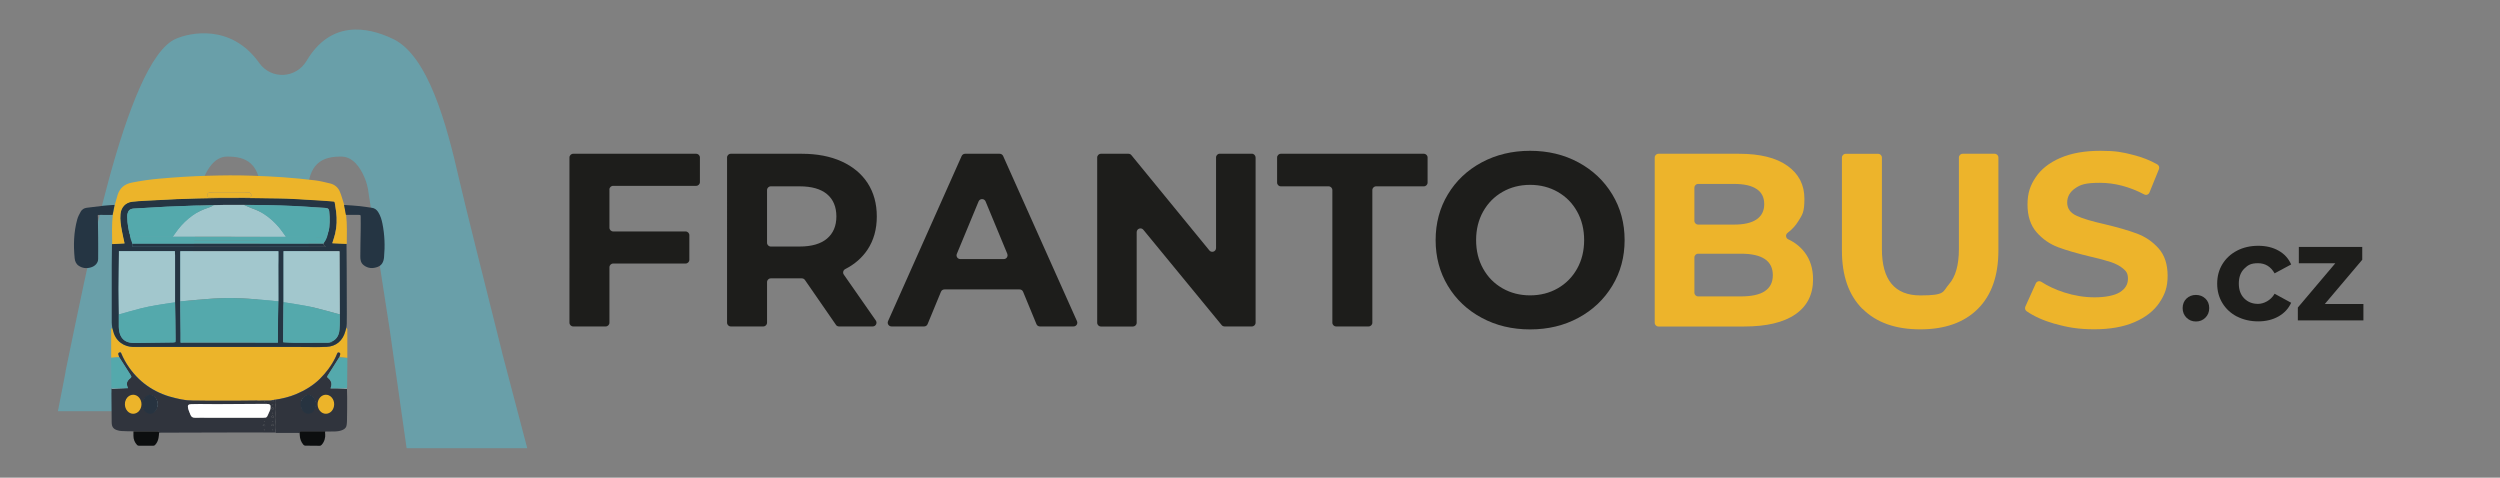 <?xml version="1.0" encoding="UTF-8"?>
<svg id="Vrstva_1" data-name="Vrstva 1" xmlns="http://www.w3.org/2000/svg" version="1.1" viewBox="0 0 4045.1 772.9">
  <rect x="0" y="0" width="4045.1" height="772.9" fill="#808080" stroke="none"/>
  <defs>
    <style>
      .cls-1 {
        fill: #ecb42a;
      }

      .cls-1, .cls-2, .cls-3, .cls-4, .cls-5, .cls-6, .cls-7, .cls-8, .cls-9, .cls-10, .cls-11, .cls-12 {
        stroke-width: 0px;
      }

      .cls-2 {
        fill: #273340;
      }

      .cls-3 {
        fill: #30343d;
      }

      .cls-4 {
        fill: #1d1d1b;
      }

      .cls-5 {
        fill: #215158;
      }

      .cls-6 {
        fill: #a2c7cd;
      }

      .cls-7 {
        fill: #253543;
      }

      .cls-8 {
        fill: #54a9ac;
      }

      .cls-9 {
        fill: #edb42b;
      }

      .cls-10 {
        fill: #52bed2;
        isolation: isolate;
        opacity: .5;
      }

      .cls-11 {
        fill: #fff;
      }

      .cls-12 {
        fill: #0c0e0f;
      }
    </style>
  </defs>
  <path class="cls-4" d="M986.1,306.8v61.6c0,3.4,2.7,6.1,6.1,6.1h117.1c3.4,0,6.1,2.7,6.1,6.1v39.7c0,3.4-2.7,6.1-6.1,6.1h-117.1c-3.4,0-6.1,2.7-6.1,6.1v89.6c0,3.4-2.7,6.1-6.1,6.1h-52.5c-3.4,0-6.1-2.7-6.1-6.1V254.9c0-3.4,2.7-6.1,6.1-6.1h198.9c3.4,0,6.1,2.7,6.1,6.1v39.7c0,3.4-2.7,6.1-6.1,6.1h-134.3c-3.4,0-6.1,2.7-6.1,6.1h0Z"/>
  <path class="cls-4" d="M1352.6,525.6l-50.2-72.6c-1.1-1.6-3-2.6-5-2.6h-50.2c-3.4,0-6.1,2.7-6.1,6.1v65.6c0,3.4-2.7,6.1-6.1,6.1h-52.5c-3.4,0-6.1-2.7-6.1-6.1V254.9c0-3.4,2.7-6.1,6.1-6.1h114.8c24.7,0,46.2,4.1,64.5,12.4,18.2,8.3,32.3,20,42.1,35.1,9.8,15.2,14.8,33.1,14.8,53.9s-5,38.6-15,53.7c-8.8,13.2-20.8,23.7-36.1,31.5-3.3,1.7-4.4,5.9-2.3,8.9l51.8,74.3c2.8,4,0,9.6-5,9.6h-54.6c-2,0-3.9-1-5-2.6h0ZM1338.1,314.1c-10.1-8.4-24.9-12.6-44.3-12.6h-46.6c-3.4,0-6.1,2.7-6.1,6.1v85.2c0,3.4,2.7,6.1,6.1,6.1h46.6c19.4,0,34.2-4.3,44.3-12.8,10.1-8.5,15.2-20.5,15.2-35.9s-5.1-27.7-15.2-36.1Z"/>
  <path class="cls-4" d="M1649.7,468.3h-121.6c-2.5,0-4.7,1.5-5.6,3.8l-21.6,52.3c-.9,2.3-3.2,3.8-5.6,3.8h-52.8c-4.4,0-7.4-4.5-5.6-8.6l119.1-267.2c1-2.2,3.2-3.6,5.6-3.6h55.9c2.4,0,4.6,1.4,5.6,3.6l119.5,267.2c1.8,4-1.1,8.6-5.6,8.6h-54.4c-2.5,0-4.7-1.5-5.6-3.8l-21.6-52.3c-.9-2.3-3.2-3.8-5.6-3.8h-.1ZM1629.9,410.8l-35.2-84.9c-2.1-5-9.2-5-11.3,0l-35.2,84.9c-1.7,4,1.3,8.4,5.6,8.4h70.4c4.3,0,7.3-4.4,5.6-8.4h0Z"/>
  <path class="cls-4" d="M2031.6,254.9v267.2c0,3.4-2.7,6.1-6.1,6.1h-44.1c-1.8,0-3.6-.8-4.7-2.2l-126.7-154.2c-3.6-4.4-10.8-1.9-10.8,3.9v146.5c0,3.4-2.7,6.1-6.1,6.1h-51.7c-3.4,0-6.1-2.7-6.1-6.1V254.9c0-3.4,2.7-6.1,6.1-6.1h44.5c1.8,0,3.6.8,4.7,2.2l126.2,154.2c3.6,4.4,10.8,1.9,10.8-3.9v-146.5c0-3.4,2.7-6.1,6.1-6.1h51.7c3.4,0,6.1,2.7,6.1,6.1h0Z"/>
  <path class="cls-4" d="M2149.7,301.5h-77.2c-3.4,0-6.1-2.7-6.1-6.1v-40.5c0-3.4,2.7-6.1,6.1-6.1h231.3c3.4,0,6.1,2.7,6.1,6.1v40.5c0,3.4-2.7,6.1-6.1,6.1h-77.2c-3.4,0-6.1,2.7-6.1,6.1v214.5c0,3.4-2.7,6.1-6.1,6.1h-52.5c-3.4,0-6.1-2.7-6.1-6.1v-214.5c0-3.4-2.7-6.1-6.1-6.1h0Z"/>
  <path class="cls-4" d="M2397.4,514.2c-23.3-12.5-41.5-29.7-54.7-51.7-13.2-21.9-19.8-46.6-19.8-74s6.6-52.1,19.8-74,31.4-39.2,54.7-51.7,49.4-18.8,78.4-18.8,55.1,6.3,78.2,18.8c23.1,12.5,41.4,29.7,54.7,51.7,13.3,21.9,20,46.6,20,74s-6.7,52.1-20,74-31.5,39.2-54.7,51.7c-23.1,12.5-49.2,18.8-78.2,18.8s-55.1-6.2-78.4-18.8ZM2520.5,466.5c13.3-7.6,23.7-18.2,31.3-31.7,7.6-13.6,11.4-29,11.4-46.3s-3.8-32.7-11.4-46.3c-7.6-13.6-18-24.1-31.3-31.7s-28.2-11.4-44.7-11.4-31.4,3.8-44.7,11.4-23.7,18.2-31.3,31.7c-7.6,13.6-11.4,29-11.4,46.3s3.8,32.7,11.4,46.3c7.6,13.6,18,24.1,31.3,31.7s28.2,11.4,44.7,11.4,31.4-3.8,44.7-11.4Z"/>
  <path class="cls-9" d="M2920,408.3c9,11.8,13.6,26.4,13.6,43.7,0,24.5-9.5,43.3-28.5,56.5s-46.8,19.8-83.2,19.8h-138.4c-3.4,0-6.1-2.7-6.1-6.1V254.9c0-3.4,2.7-6.1,6.1-6.1h130.4c34.1,0,60.2,6.5,78.4,19.6,18.2,13,27.3,30.7,27.3,53.1s-3.3,25.7-9.8,36.3c-4.5,7.4-10.4,13.7-17.4,19-3.7,2.7-3.2,8.5,1,10.4,10.9,5.1,19.7,12.1,26.6,21.1h0ZM2741.6,303.6v53.7c0,3.4,2.7,6.1,6.1,6.1h58.2c16,0,28.1-2.8,36.3-8.4s12.4-13.8,12.4-24.7-4.1-19.1-12.4-24.5c-8.2-5.5-20.4-8.2-36.3-8.2h-58.2c-3.4,0-6.1,2.7-6.1,6.1h0ZM2855.5,471.1c8.6-5.6,13-14.2,13-25.9,0-23.1-17.2-34.7-51.5-34.7h-69.3c-3.4,0-6.1,2.7-6.1,6.1v56.9c0,3.4,2.7,6.1,6.1,6.1h69.3c17,0,29.9-2.8,38.5-8.4h0Z"/>
  <path class="cls-9" d="M3013.6,499.9c-22.2-22.1-33.3-53.6-33.3-94.6v-150.3c0-3.4,2.7-6.1,6.1-6.1h52.5c3.4,0,6.1,2.7,6.1,6.1v148c0,50,20.8,75,62.3,75s35.6-6,46.3-18.2c10.6-12.1,16-31.1,16-56.9v-148c0-3.4,2.7-6.1,6.1-6.1h51.7c3.4,0,6.1,2.7,6.1,6.1v150.3c0,41-11.1,72.5-33.3,94.6s-53.3,33.1-93.2,33.1-71-11-93.2-33.1h-.2Z"/>
  <path class="cls-9" d="M3324.8,524c-18.4-5.3-33.6-12.1-45.6-20.4-2.4-1.7-3.3-4.8-2.1-7.5l16.9-37.5c1.5-3.4,5.7-4.6,8.9-2.6,10.7,6.9,22.9,12.6,36.8,17.1,16.5,5.3,33,8,49.5,8s31.9-2.7,40.7-8.2,13.2-12.7,13.2-21.7-2.6-12.2-7.8-16.6-11.8-7.9-20-10.6c-8.1-2.7-19.1-5.6-32.9-8.8-21.3-5.1-38.7-10.1-52.3-15.2s-25.2-13.2-34.9-24.3c-9.7-11.2-14.6-26.1-14.6-44.7s4.4-30.9,13.2-44.1,22-23.6,39.7-31.3,39.3-11.6,64.8-11.6,35.3,2.1,52.3,6.4c15,3.7,28.3,8.9,40,15.6,2.7,1.5,3.8,4.8,2.7,7.6l-15.4,37.9c-1.3,3.3-5.3,4.8-8.4,3.1-23.9-12.5-47.7-18.8-71.6-18.8s-31.5,2.9-40.1,8.8-13,13.6-13,23.1,5,16.7,15,21.3c10,4.7,25.2,9.2,45.7,13.8,21.3,5.1,38.7,10.1,52.3,15.2s25.2,13,34.9,23.9,14.6,25.7,14.6,44.3-4.5,30.5-13.4,43.7-22.3,23.6-40.1,31.3-39.5,11.6-65,11.6-43.4-3-64.1-9v.2Z"/>
  <path class="cls-10" d="M812.6,570.8h0c-27.7-110-61.4-244.4-69.6-280.4-20.5-90.4-50.4-200.3-107-227.4-42.1-20.2-101-30.2-139.8,35.2-17.2,29-57.3,31-76.8,3.6-45-63.3-111.7-49.4-135.4-38.8-81.2,36.5-146.5,388.3-177.7,536.6-.4,1.8-.6,3.5-.8,5.3l-11.8,60.4h189.5v-9.5l4.3-33.8c.6-2.2,1-4.4,1.2-6.7l34.7-303.1c.9-7.7,2.7-15.3,5.5-22.4,5.9-14.9,17.8-36.1,38.1-36.4,31.3-.5,54.5,10.5,55.2,61.8.4,32.1-3.9,138-7.2,212.9l-5.9,82.5h98.7l-1.8-47.8c.1-2,.2-4,.1-6-.7-16.2-1.6-35.4-2.5-55.7h0c-3.1-71.4-6.4-157.5-6-185.9.7-51.3,23.9-62.3,55.2-61.8,18.8.3,30.4,18.6,36.7,33.1,3.7,8.5,6,17.6,7,26.9l34.2,221,27.2,190.8h195.2l-40.6-154.3h0Z"/>
  <path class="cls-1" d="M560.4,530.1c.6,1,1.6,2.1,1.6,3.1v45.9c-4.4-.3-8.9-.6-13.3-.9.6-1.7,1.2-3.3,1.6-5,.4-1.4-.4-2.5-1.8-2.9-1.4-.4-2.4,0-3,1.4-1,2.5-2,4.9-3.2,7.2-6.3,12.8-14.8,23.9-24.8,33.9s-24.5,19-39,25c-10.4,4.4-21.4,6.9-32.5,8.7-1,0-1.9.2-2.9.4-2.1.4-4.2.8-6.3,1.1h-10.5c-2.5,0-5,.2-7.5.2h-1.3c-.6,0-1.3-.2-1.9-.2-10.7,0-21.4.2-32.1.3-8,0-15.9,0-23.9,0h-23c-5.4,0-10.8,0-16.3-.2-5.9,0-11.9,0-17.7-.5-5.8-.6-11.6-1.9-17.4-3.2-31.4-7-57.1-22.9-75.9-49.3-5.3-7.4-9.7-15.3-13.2-23.7-.7-1.6-1.6-1.6-2.9-1.2-1.5.5-2.1,1.7-1.7,3.2.4,1.6,1,3.1,1.5,4.6-4.4.3-8.7.6-13.1.9,0-15.3-.1-30.5,0-45.8,0-1,1.1-2,1.7-3,.3,1.1.6,2.3.9,3.4,2,8.6,5.8,16.1,13.1,21.5,5.9,4.3,12.7,6.3,19.9,6.5,7.5.2,14.9,0,22.4,0h133.7c32.2,0,64.3,0,96.5,0,6.1,0,12.1,0,18.2,0,14,0,28.1.5,42.1-.2,15.8-.8,26.2-10.1,30.4-25.3.5-1.9,1.1-3.9,1.6-5.8h0Z"/>
  <path class="cls-7" d="M560.4,530.1c-.5,1.9-1.1,3.9-1.6,5.8-4.2,15.3-14.7,24.5-30.4,25.3-14,.7-28,.2-42.1.2s-12.1,0-18.2,0c-32.2,0-64.3,0-96.5,0h-133.7c-7.5,0-14.9,0-22.4,0-7.2-.2-14-2.2-19.9-6.5-7.3-5.4-11.2-12.8-13.1-21.5-.3-1.1-.6-2.3-.9-3.4-.3-2.6-.8-5.3-.8-7.9v-93.3c0-11.4.3-22.7.4-34.1,6.8-.4,13.5-.7,20.1-1.1-1.5-6.8-3.1-13.2-4.2-19.7-1.7-9.1-3.3-18.3-2.4-27.7,1-10.9,8-18.7,18.9-20,6.8-.8,13.6-1.2,20.4-1.6,17.1-.9,34.2-1.8,51.3-2.6,10.8-.5,21.7-.8,32.5-1.1,11.9-.3,23.8-.5,35.7-.7h32.1c.7,0,1.4-.2,2-.3,21.8.3,43.5.6,65.3.9,7.5.1,15.1.4,22.6.8,13.6.7,27.1,1.5,40.7,2.4,7.7.5,15.3,1.2,23,1.7,1.4.1,2.1.6,2.4,2,.7,5,1.7,10,2.3,15,1.4,11.8,1.1,23.6-1.7,35.3-1.2,5.2-3.1,10.2-4.6,15.3,7.6.3,15.4.6,23.1,1,0,14.4.3,28.7.3,43.1,0,23.5.2,47.1.2,70.6s-.2,13.1-.4,19.6c0,.7-.3,1.3-.4,2v.3ZM213.8,394.1c.1.9.6,1.9.4,2.7-.6,2.2.5,2.5,2.3,2.5h308.6c.6,0,1.1,0,2.1-.2-1.1-.9-1.7-1.6-2.5-2-1.4-.7-1.6-1.6-1-2.9.9-1.4,1.8-2.9,2.7-4.3,1.8-.1,3.6-.2,5.4-.4,1.8-.2,2.5-1.2,2.5-3s-1-2.8-2.8-3c-.7,0-1.3-.3-1.9-.5,3.3-10.4,4.3-21.1,3.9-31.9,0-3.2-.6-6.3-.8-9.5q-.3-4.8-5.1-5.1h-.2c-17-1.1-34-2.4-51.1-3.2-14.9-.7-29.7-1.1-44.6-1.4-12.2-.3-24.4-.2-36.6-.4h-32.6c-5.4,0-10.7.3-16.1.4h-2.5c-10.2.3-20.4.5-30.7.8-14.7.5-29.4,1-44.2,1.7-17.5.9-34.9,2-52.3,3-6.5.4-9.5,3.1-10.5,9.6-.2,1.2-.3,2.5-.3,3.8,0,11,2.3,21.7,4.7,32.3h-.8c-2.2.2-3.1,1.1-3.1,3.1s1,2.8,3.3,2.9c.7,0,1.5.3,2.2.4.6,1.5,1.1,3.1,1.7,4.6h0ZM549.8,508.4v-1.1c0-33.2-.2-66.4-.4-99.6,0-.5,0-.9-.2-1.4h-90.4v82.5c0,2.1-.3,4.2-.3,6.3-.2,18.9-.4,37.8-.5,56.7,0,.5,0,1.1.1,1.8,6.4.3,12.6.7,18.9.8,17.5,0,35,0,52.4,0s3.1-.3,4.5-.8c9.6-3.1,14.5-10.2,15.3-20.4.7-8.3.4-16.6.5-24.9h.1ZM192.3,508.8c0,6.7-.1,13.4,0,20.1,0,2.7.3,5.4.9,7.9,2,9.2,7.3,15.6,16.7,17.4,3.9.8,8,.7,12,.6,19.4-.2,38.8-.5,58.2-.8,1.2,0,2.5-.4,3.7-.5,0-1.6.3-3,.3-4.4,0-10.4-.2-20.7-.3-31.1-.1-9.6-.4-19.2-.5-28.8v-75.9c0-2.3-.2-4.6-.3-6.9h-90.5v4.8c-.2,18.8-.5,37.5-.5,56.3s.3,27.5.4,41.2h-.1ZM450.3,487.7c0-19.4-.1-38.8-.1-58.1s.1-4.2.1-6.3v-16.7h-158.7v81.2c0,5.6,0,11.1.1,16.7.1,11.8.3,23.5.4,35.3v14.5h157.4v-7.4c0-10,.1-20,.2-30,.1-9.7.3-19.5.5-29.2h.1Z"/>
  <path class="cls-1" d="M560.8,394.7c-7.8-.3-15.6-.7-23.1-1,1.6-5.2,3.4-10.2,4.6-15.3,2.8-11.6,3.1-23.4,1.7-35.3-.6-5-1.6-10-2.3-15-.2-1.5-1-1.9-2.4-2-7.7-.6-15.3-1.3-23-1.7-13.6-.9-27.1-1.7-40.7-2.4-7.5-.4-15.1-.7-22.6-.8-21.8-.4-43.5-.6-65.3-.9,0-.2,0-.4-.1-.5,5.2-.1,10.4-.2,15.6-.4,2.2,0,3.5-1.5,3.5-3.5s-1.6-4.3-3.6-4.5c-2.5-.2-4.9-.4-7.4-.4h-48.9c-2.5,0-5.1.2-7.6.4-2.2.2-3.7,1.9-3.8,4.3-.1,2.1,1,3.5,3.4,3.8,2.9.3,5.8.2,8.6.3h3c0,.1.2,0,.2,0h3.2v.7c-11.9.2-23.8.4-35.7.7-10.9.3-21.7.6-32.5,1.1-17.1.8-34.2,1.6-51.3,2.6-6.8.4-13.6.8-20.4,1.6-10.9,1.3-17.9,9.1-18.9,20-.9,9.4.7,18.5,2.4,27.7,1.2,6.5,2.8,12.9,4.2,19.7-6.6.4-13.4.7-20.1,1.1-.2-15.7-.8-31.5,1-47.2,1.1-5.4,2.1-10.8,3.2-16.3,1.6-5.5,3-11,4.7-16.4,3.6-11.1,11.3-17.3,22.7-19.6,14.7-2.9,29.5-5.1,44.5-6.4,26.1-2.3,52.1-4,78.3-4.7,23.8-.7,47.5-1,71.3-.1,16.9.6,33.8,1.3,50.7,2.5,17.3,1.3,34.5,2.9,51.7,5,8.2,1,16.3,3.1,24.4,5,7.5,1.8,13.1,6.5,16,13.6,2.6,6.3,4.3,13,6.5,19.6.2.5.3,1.1.5,1.6,1,5.4,2,10.8,3,16.1,1.9,15.6,1.1,31.3,1.1,47h-.3Z"/>
  <path class="cls-3" d="M429.3,648.2h7.6c.5,0,1,.4,1.6.4s1.3,0,1.8,0c2.4,1.1,2.6,1,2.9-1.6,1,0,1.9-.2,2.9-.4.4,3,.6,6-.5,9.2,1.1,2,1.1,11.8-.2,13.2,1.3,2.2,1.3,12.2,0,13.4,1.3,2.5,1.3,12.2.3,13.3.2,1.6.3,2.9.4,4.2h-7.7c-.3,0-.7-.2-1-.2h-28.7c-.6,0-1.3,0-1.9,0-26.2,0-52.4,0-78.6.2-22.8,0-45.6,0-68.5.2-.8,0-1.6.2-2.5.3,0-1.6-.6-2.6-2.5-2.5h-39c-6.5,0-13-.2-19.4-.5-1.7,0-3.5-.5-5.2-.9-7.5-1.9-10.3-5.5-10.4-13.2-.2-16.1-.3-32.1-.4-48.2h.1v-5.9c0,0,.2-.3.3-.4h2.5c5.5-.2,11.1-.4,16.6-.6,1.7,0,3.4-.2,5.1-.2s1.3,0,2,0c-.6-2-1.4-3.7-1.6-5.6-.6-4.8,2.3-8,5.7-10.7,1.8-1.4,1.8-2.6.6-4.4-6.2-9.7-12.4-19.5-18.6-29.2-.5-1.5-1.1-3-1.5-4.6-.4-1.5.1-2.6,1.7-3.2,1.3-.5,2.2-.4,2.9,1.2,3.5,8.4,7.9,16.3,13.2,23.7,18.8,26.4,44.5,42.3,75.9,49.3,5.8,1.3,11.5,2.6,17.4,3.2,5.9.6,11.8.4,17.7.5,5.4,0,10.8,0,16.3.2h23c8,0,15.9,0,23.9,0,10.7,0,21.4-.2,32.1-.3.6,0,1.3,0,1.9.2h1.3c2.5,0,5-.2,7.5-.2,2.2,2,2.4,2,2.9,0v.2ZM430.9,653.8c0-.5-.2-.9-.2-1.4h-.4c-.2.5-.4.9-.6,1.4h-.9c-.2,0-.5,0-.7,0h-12.2c-21.6,0-43.3.3-64.9.4-9.2,0-18.5-.2-27.7-.2s-9,0-13.5.2c-5,0-6.4,1.6-5.3,6.6.8,3.6,2.5,7,3.8,10.5,1.3,3.6,3.8,4.9,7.6,4.9,7.3-.2,14.5,0,21.8,0h88.3c.7,0,1.4-.3,2.1-.2,2.5.3,4-.8,4.9-3,1.4-3.3,2.9-6.5,4.4-9.8.2-.6.3-1.2.5-1.8,0-1.2.1-2.5.2-3.7.2-.2.4-.3.5-.5-.2,0-.4-.2-.7-.4-.8-1.9-2.5-2.4-4.3-2.5-.8,0-1.6,0-2.5-.2l-.2-.2ZM254.9,654c0-3.7-1-7.1-3.4-10-4.3-5.3-11.4-5.6-16.1-.7-5.5,5.7-5.4,15.9.3,21.4,4.3,4.2,10.5,4.2,14.8,0,3-3,4.4-6.6,4.4-10.8h0ZM213.4,640.8c-3.3,0-6,1.6-8,4.7-3.3,5.2-2.6,13.6,1.5,18.2,5.4,6,15.4,4.1,17.9-3.6,1.5-4.7,1-9.3-1.5-13.6-2.1-3.6-5.2-5.7-10-5.6h.1ZM438.9,687.8c0,.3,0,.6.1.8,1.2.3,2.4.5,3.6.8-.2-1.1-.5-2.2-.8-3.8-1.3,1-2.1,1.6-2.9,2.2h0ZM438.9,674.4c0,.2.1.4.2.6,1.4-.4,2,2.5,3.4.7.4-.5-.4-2.1-.8-3.7-1.3,1.1-2.1,1.7-2.8,2.3h0ZM424.9,688.5c1.8.4,3,.7,4.1,1-.2-1.1-.4-2.3-.6-3.4-.2,0-.5,0-.7,0-.8.7-1.5,1.4-2.8,2.5ZM438.9,660.9c0,.3,0,.5.1.8,1.2.2,2.3.5,3.5.7-.2-1.1-.5-2.2-.8-3.9-1.3,1.1-2.1,1.8-2.8,2.4h0ZM441.6,696.3c.2-.2.3-.4.5-.6-.3-.3-.7-.6-1-.9-.2.2-.4.5-.6.7.4.3.8.6,1.1.8ZM441.6,655.7c.2-.2.3-.4.5-.6-.3-.3-.7-.6-1-.9-.2.2-.4.5-.6.7.4.3.8.6,1.1.8ZM441.5,669.2l.5-.5c-.3-.4-.6-.7-1-1,0,0-.4.3-.6.5.4.3.7.7,1.1,1ZM427.9,682.8c.2,0,.4-.3.5-.4-.3-.4-.5-.8-.8-1.1,0,0-.4.2-.6.4.3.4.6.8.9,1.2h0ZM441.5,682.8c.2-.2.4-.4.6-.5-.3-.3-.6-.7-.9-1,0,0-.5.4-.7.5l1,1ZM428,696.3c.2-.2.3-.4.5-.6-.3-.3-.7-.6-1-.9-.2.2-.4.5-.6.7.4.3.8.6,1.1.8Z"/>
  <path class="cls-3" d="M446.2,700c-.1-1.3-.3-2.5-.4-4.2,1-1.1,1-10.8-.3-13.3,1.3-1.3,1.3-11.2,0-13.4,1.3-1.5,1.3-11.2.2-13.2,1.1-3.2.9-6.2.5-9.2,11.1-1.8,22.1-4.4,32.5-8.7,14.5-6.1,27.8-13.9,39-25,10-10,18.6-21.1,24.8-33.9,1.2-2.4,2.2-4.8,3.2-7.2.6-1.5,1.6-1.8,3-1.4,1.4.4,2.1,1.5,1.8,2.9-.4,1.7-1.1,3.3-1.6,5-6.1,9.6-12.2,19.2-18.3,28.9-1.7,2.7-1.7,2.8.8,4.9,3.9,3.3,5.7,7.4,4.6,12.5-.3,1.2-.7,2.4-1.1,3.9h9.7c5.6.2,11.2.4,16.8.6,0,4.6.3,9.1.3,13.7,0,12.9,0,25.8-.3,38.7,0,2-.3,3.9-.5,5.9-.4,3.8-2.6,6.3-6,7.9-3.9,1.9-8.2,2.5-12.5,2.7-5.4.2-10.8.2-16.2.2h-38.7c-2,0-2.9.6-2.8,2.6-.8-.2-1.6-.4-2.4-.4h-36.1v-.5ZM539.3,653.9c0-3.5-1-6.7-3.1-9.5-4.5-6-12.5-6.2-17.2-.4-4.6,5.6-4.4,14.6.4,20,4.2,4.8,11,5,15.5.5,3-2.9,4.1-6.6,4.3-10.7h0ZM487.1,652c0,5.8,1.2,9.5,4.1,12.5,4.1,4.3,10.4,4.4,14.8.4,6.2-5.7,6.1-16.7,0-22.3-4.1-3.8-10-3.8-14.2,0-3.3,3-4.6,6.8-4.6,9.4h0Z"/>
  <path class="cls-7" d="M185.4,331.5c-1.1,5.4-2.1,10.8-3.2,16.3-6.4,0-12.8-.1-19.2-.1s-4.6,0-4.6,4.4c0,10.7.3,21.4.4,32.1,0,11.6.2,23.3,0,34.9,0,6.3-5,11.8-12.2,13.7-6.8,1.9-13.3,1.2-19.2-2.8-4.4-2.9-6.1-7.3-6.6-12.2-2.1-21.2-1.5-42.2,4.2-62.9,1.2-4.4,3.5-8.6,5.7-12.6,2-3.6,5.4-5.5,9.5-6.1,9.3-1.2,18.6-2.4,27.9-3.4,5.7-.6,11.5-.9,17.3-1.3Z"/>
  <path class="cls-7" d="M559.7,347.7c-1-5.4-2-10.8-3-16.1,8.4.6,16.9,1,25.3,1.9,6.6.7,13.1,1.8,19.6,2.7,4.7.6,8,3.2,10.4,7.1,3.6,5.7,5.5,12,6.8,18.5,3.6,18,4.3,36.2,2.6,54.5-.7,7.3-3.4,13.1-10.7,15.7-7.8,2.8-15.4,2.4-22.2-2.9-4.6-3.5-5.6-8.7-5.5-14,0-13.8.4-27.6.6-41.4,0-7.5.2-14.9,0-22.4,0-3.6,0-3.6-3.7-3.6h-20.3,0Z"/>
  <path class="cls-8" d="M544.5,628.4h-9.7c.4-1.6.8-2.7,1.1-3.9,1.1-5.1-.6-9.2-4.6-12.5-2.5-2.1-2.5-2.2-.8-4.9,6.1-9.6,12.2-19.2,18.3-28.9,4.4.3,8.9.6,13.3.9,0,7.1-.2,14.2-.2,21.3s0,16.6-.2,24.9c0,1-.2,1.9-.3,2.9-5.6,0-11.2.2-16.8.3h0Z"/>
  <path class="cls-8" d="M193.1,578.2c6.2,9.7,12.4,19.5,18.6,29.2,1.2,1.8,1.2,3-.6,4.4-3.4,2.7-6.3,5.9-5.7,10.7.2,1.8,1,3.6,1.6,5.6-.6,0-1.3,0-2,0h-24.3c-.1-.4-.4-.9-.4-1.3-.2-15.7-.3-31.3-.5-47v-.8c4.4-.3,8.7-.6,13.1-.9h.2Z"/>
  <path class="cls-12" d="M484.7,700.6c-.1-2,.7-2.6,2.8-2.6h38.7c0,.4,0,.8-.2,1.3v2.1h0c0,.2,0,.3.2.4.5,6.7-1.2,12.7-5.6,17.8-1,1.1-2,1.7-3.6,1.7-7.7,0-15.5,0-23.2-.2-1,0-2.2-.7-2.8-1.4-3.9-4.5-5.7-9.7-6-15.6,0-1.2-.1-2.4-.2-3.6h0Z"/>
  <path class="cls-12" d="M215.9,698h39c1.9,0,2.5.9,2.5,2.5-.3,2.7-.3,5.5-.9,8.1-.8,4.3-2.5,8.2-5.6,11.4-.6.7-1.8,1.2-2.7,1.2-7.9,0-15.8,0-23.7,0-1,0-2.2-.6-2.8-1.3-3.8-4.1-5.8-9-5.8-14.7v-7.2Z"/>
  <path class="cls-6" d="M180.8,628.2h24.3c-1.7,0-3.4.2-5.1.2-5.5.2-11.1.4-16.6.6h-2.5v-.7h0Z"/>
  <path class="cls-3" d="M413,699.7h24.5c.3,0,.7,0,1,.2-8.5,0-17,0-25.5-.2Z"/>
  <path class="cls-6" d="M544.5,628.4c5.6,0,11.2-.2,16.8-.3v.8c-5.6-.2-11.2-.4-16.8-.6h0Z"/>
  <path class="cls-3" d="M408.8,699.7h2.8-2.8Z"/>
  <path class="cls-6" d="M180.4,630.3v1.7-1.7Z"/>
  <path class="cls-3" d="M526,700.1v-.8.8Z"/>
  <path class="cls-6" d="M180.4,635v.3h-.1v-.3h.1Z"/>
  <path class="cls-6" d="M180.7,629c0,.2-.2.3-.3.4,0-.2.2-.3.3-.4Z"/>
  <path class="cls-3" d="M526.1,701.8s0-.2-.2-.3h0v.3h.1Z"/>
  <path class="cls-3" d="M443.2,647c-.3,2.7-.5,2.8-2.9,1.6-.5-.2-1.2,0-1.8,0s-1.1-.3-1.6-.4l6.3-1.1h0Z"/>
  <path class="cls-3" d="M429.3,648.2c-.6,2.1-.7,2.1-2.9,0h2.9Z"/>
  <path class="cls-3" d="M418.8,648.4h-1.3,1.3Z"/>
  <path class="cls-3" d="M337.4,648.6h-.8.8Z"/>
  <path class="cls-3" d="M435.2,648.2h-.4.4Z"/>
  <path class="cls-6" d="M291.8,487.7v-81.2h158.7v16.7c0,2.1-.1,4.2-.1,6.3,0,19.4,0,38.8.1,58.1-5.2-.6-10.3-1.2-15.5-1.6-6.6-.6-13.1-1.2-19.7-1.7-8.2-.6-16.4-1.3-24.6-1.7-8-.4-16-.5-24-.4-7,0-13.9.5-20.8.8-2.3.1-4.6.3-6.9.5-6.6.5-13.3,1.1-19.9,1.6-4,.3-7.9.8-11.9,1.1-5.1.5-10.2.9-15.3,1.4h-.1Z"/>
  <path class="cls-8" d="M291.8,487.7c5.1-.5,10.2-.9,15.3-1.4,4-.4,7.9-.8,11.9-1.1,6.6-.6,13.3-1.1,19.9-1.6,2.3-.2,4.6-.4,6.9-.5,6.9-.3,13.9-.8,20.8-.8s16,0,24,.4c8.2.4,16.4,1,24.6,1.7,6.6.5,13.1,1.1,19.7,1.7,5.2.5,10.3,1.1,15.5,1.6-.2,9.7-.4,19.5-.5,29.2-.1,10-.2,20-.2,30v7.4h-157.4v-14.5c-.1-11.8-.2-23.5-.4-35.3,0-5.6,0-11.1-.1-16.7h0Z"/>
  <path class="cls-6" d="M192.3,508.8c-.2-13.7-.4-27.5-.4-41.2s.3-37.5.5-56.3v-4.8h90.5c.1,2.3.3,4.6.3,6.9v75.9c-2.4.3-4.9.5-7.3.9-7.7,1.2-15.5,2.3-23.2,3.7-7.9,1.4-15.9,2.9-23.7,4.8-12.3,3.1-24.5,6.7-36.7,10.1h0Z"/>
  <path class="cls-6" d="M458.8,489v-82.5h90.4c0,.4.2.9.2,1.4,0,33.2.3,66.4.4,99.6v1.1c-.6,0-1.1-.1-1.7-.3-13.2-3.5-26.3-7.4-39.7-10.6-10-2.4-20.2-3.9-30.4-5.7-6.4-1.1-12.9-2-19.3-3h0Z"/>
  <path class="cls-6" d="M346.3,332c5.4-.1,10.7-.4,16.1-.4h32.6c4.2,1.8,8.2,3.9,12.5,5.4,6.6,2.3,12.9,5.1,18.8,8.8,9.8,6.2,18.2,13.9,25.6,22.7,3.9,4.7,7.2,9.8,10.8,14.7h-2.1c-55,0-109.9,0-164.9-.2h-16.3c2.8-3.9,5.5-7.8,8.4-11.6,6.8-8.8,14.7-16.4,23.7-22.9,8.1-5.9,17.2-9.8,26.6-12.9,2.8-.9,5.4-2.5,8.1-3.8v.2Z"/>
  <path class="cls-8" d="M192.3,508.8c12.2-3.4,24.4-6.9,36.7-10.1,7.8-2,15.7-3.4,23.7-4.8,7.7-1.4,15.5-2.5,23.2-3.7,2.4-.4,4.9-.6,7.3-.9.2,9.6.4,19.2.5,28.8.2,10.4.2,20.7.3,31.1,0,1.4-.2,2.8-.3,4.4-1.3.2-2.5.5-3.7.5-19.4.3-38.8.6-58.2.8-4,0-8.1,0-12-.6-9.5-1.9-14.8-8.2-16.7-17.4-.6-2.6-.8-5.3-.9-7.9-.1-6.7,0-13.4,0-20.1h.1Z"/>
  <path class="cls-8" d="M458.8,489c6.4,1,12.9,1.8,19.3,3,10.1,1.8,20.4,3.3,30.4,5.7,13.3,3.2,26.4,7,39.7,10.6.5.1,1.1.2,1.7.3,0,8.3.2,16.7-.5,24.9-.8,10.2-5.7,17.3-15.3,20.4-1.4.5-3,.8-4.5.8-17.5,0-35,0-52.4,0-6.3,0-12.5-.5-18.9-.8,0-.7-.2-1.2-.1-1.8.2-18.9.3-37.8.5-56.7,0-2.1.2-4.2.3-6.3h-.2Z"/>
  <path class="cls-8" d="M462.7,383.2c-3.6-4.9-6.9-10.1-10.8-14.7-7.4-8.8-15.8-16.5-25.6-22.7-5.9-3.7-12.2-6.5-18.8-8.8-4.3-1.5-8.3-3.6-12.5-5.4,12.2.1,24.4,0,36.6.4,14.9.3,29.7.6,44.6,1.4,17,.8,34,2.1,51.1,3.2h.2q4.8.4,5.1,5.1c.2,3.2.7,6.3.8,9.5.5,10.8-.5,21.5-3.9,31.9-.6.2-1.2.5-1.8.5-21.7,0-43.3-.2-65-.3h0Z"/>
  <path class="cls-8" d="M346.3,332c-2.7,1.3-5.3,2.8-8.1,3.8-9.5,3.1-18.5,7-26.6,12.9-9,6.5-17,14.1-23.7,22.9-2.9,3.8-5.6,7.7-8.4,11.6h-68.9c-2.4-10.6-4.7-21.3-4.7-32.3s.1-2.5.3-3.8c1-6.5,4-9.2,10.5-9.6,17.4-1,34.9-2.1,52.3-3,14.7-.7,29.4-1.2,44.2-1.7,10.2-.3,20.4-.5,30.7-.8h2.5-.1Z"/>
  <path class="cls-8" d="M210.6,383.1h85.2c55,0,109.9.1,164.9.2h2.1c21.7.1,43.3.2,65,.3.6,0,1.2-.3,1.8-.5.6.2,1.3.5,1.9.5,1.9.2,2.8,1.1,2.8,3s-.7,2.8-2.5,3-3.6.3-5.4.4c-13.6,0-27.2-.3-40.8-.3-82.2,0-164.3-.1-246.5-.1h-26.9c-.7-.1-1.5-.4-2.2-.4-2.2,0-3.2-.9-3.3-2.9,0-2,.9-2.9,3.1-3.1h.8Z"/>
  <path class="cls-7" d="M523.6,394.2c-.6,1.3-.4,2.2,1,2.9.8.4,1.4,1.1,2.5,2-1,0-1.5.2-2.1.2H216.4c-1.8,0-2.9-.3-2.3-2.5.2-.8-.2-1.8-.4-2.7h309.9Z"/>
  <path class="cls-8" d="M523.6,394.2H213.8c-.6-1.5-1.1-3.1-1.7-4.6h26.9c82.2,0,164.3,0,246.5.1,13.6,0,27.2.2,40.8.3-.9,1.4-1.8,2.9-2.7,4.3h0Z"/>
  <path class="cls-1" d="M387.6,319.7c0,.2,0,.4.1.5-.7.1-1.4.3-2,.3h-32.1v-.7c.7,0,1.4-.2,2.1-.2,4.3,0,8.7.3,13,.3,6.3,0,12.6-.2,18.9-.3h0Z"/>
  <path class="cls-1" d="M387.6,319.7c-6.3.1-12.6.3-18.9.3s-8.7-.2-13-.3c-.7,0-1.4.1-2.1.2h-6.3c-2.9,0-5.8,0-8.6-.3-2.4-.2-3.5-1.7-3.4-3.8.2-2.4,1.6-4.1,3.8-4.3,2.5-.2,5.1-.4,7.6-.4h48.9c2.5,0,4.9.2,7.4.4,2,.2,3.6,2.3,3.6,4.5s-1.3,3.4-3.5,3.5c-5.2.2-10.4.3-15.6.4v-.2Z"/>
  <path class="cls-5" d="M347.3,319.7h.6-.6Z"/>
  <path class="cls-5" d="M350.1,319.8h.3-.2c0,.1-.2.1-.2.1h.1Z"/>
  <path class="cls-11" d="M437.2,662.9c-1.5,3.3-3,6.5-4.4,9.8-1,2.2-2.5,3.3-4.9,3-.7,0-1.4,0-2.1.2h-88.3c-7.3,0-14.5-.2-21.8,0-3.8,0-6.3-1.3-7.6-4.9-1.3-3.5-3-6.9-3.8-10.5-1.1-4.9.3-6.4,5.3-6.6,4.5,0,9-.2,13.5-.2,9.2,0,18.5.2,27.7.2,21.6,0,43.3-.3,64.9-.4h12.2c.2,0,.5,0,.7,0h2.2c.8,0,1.6,0,2.5.2,1.9,0,3.5.6,4.3,2.5,0,.3,0,.6.1.8,0,1.2-.1,2.5-.2,3.7-.2.6-.3,1.2-.5,1.8l.2.3Z"/>
  <path class="cls-11" d="M254.9,654c0,4.2-1.4,7.9-4.4,10.8-4.3,4.2-10.5,4.1-14.8,0-5.7-5.5-5.8-15.7-.3-21.4,4.7-4.9,11.8-4.5,16.1.7,2.4,2.9,3.4,6.2,3.4,10h0ZM234.1,653.8c.7,2.1,1.1,4.4,2.3,6.2,3.4,5.5,10.2,5.4,13.7,0,2.4-3.7,2.3-9-.2-12.6-1.8-2.5-4.1-4-7.4-3.7-4.4.3-7.9,4.7-8.4,10.1h0Z"/>
  <path class="cls-11" d="M213.4,640.8c4.8,0,7.9,2,10,5.6,2.5,4.3,3,8.9,1.5,13.6-2.5,7.7-12.6,9.7-17.9,3.6-4.1-4.6-4.8-13-1.5-18.2,2-3.1,4.7-4.7,8-4.7h-.1ZM205.4,654c.7,2,1.1,4.1,2.1,5.9,3.3,5.8,10.7,5.7,14,0,1.9-3.3,2.1-6.9.6-10.4-1.3-3.2-3.6-5.5-7.3-5.6-5.1-.2-9.1,4.3-9.5,10.2h0Z"/>
  <path class="cls-3" d="M438.9,687.8c.8-.6,1.6-1.2,2.9-2.2.3,1.6.6,2.7.8,3.8-1.2-.3-2.4-.5-3.6-.8,0-.3,0-.6-.1-.8h0Z"/>
  <path class="cls-3" d="M438.9,674.4c.8-.6,1.5-1.2,2.8-2.3.4,1.6,1.2,3.1.8,3.7-1.4,1.7-2.1-1.1-3.4-.7,0-.2-.1-.4-.2-.6h0Z"/>
  <path class="cls-3" d="M424.9,688.5c1.3-1.2,2-1.8,2.8-2.5.2,0,.5,0,.7,0,.2,1.1.4,2.3.6,3.4-1.2-.3-2.3-.5-4.1-1Z"/>
  <path class="cls-3" d="M438.9,660.9c.7-.6,1.5-1.3,2.8-2.4.3,1.7.6,2.8.8,3.9-1.2-.2-2.3-.5-3.5-.7,0-.3,0-.5-.1-.8h0Z"/>
  <path class="cls-3" d="M441.6,696.3c-.4-.3-.8-.6-1.1-.8.2-.2.4-.5.6-.7.3.3.7.6,1,.9-.2.2-.3.4-.5.6Z"/>
  <path class="cls-3" d="M441.6,655.7c-.4-.3-.8-.6-1.1-.8.2-.2.4-.5.6-.7.3.3.7.6,1,.9-.2.2-.3.4-.5.6Z"/>
  <path class="cls-3" d="M441.5,669.2c-.4-.3-.7-.7-1.1-1,.2-.2.5-.5.6-.5.4.3.7.7,1,1l-.5.5Z"/>
  <path class="cls-3" d="M427.9,682.8c-.3-.4-.6-.8-.9-1.2.2,0,.6-.4.6-.4.3.4.6.8.8,1.1-.2,0-.4.3-.5.4h0Z"/>
  <path class="cls-3" d="M441.5,682.8l-1-1c.2-.2.7-.6.7-.5.3.3.6.7.9,1-.2.2-.4.4-.6.5Z"/>
  <path class="cls-3" d="M428,696.3c-.4-.3-.8-.6-1.1-.8.2-.2.4-.5.6-.7.3.3.7.6,1,.9-.2.2-.3.4-.5.6Z"/>
  <path class="cls-3" d="M430.9,653.8h-1.3c.2-.5.4-.9.6-1.4h.4c0,.5.2.9.2,1.4h0Z"/>
  <path class="cls-3" d="M437.2,662.9c.2-.6.3-1.2.5-1.8-.2.6-.3,1.2-.5,1.8Z"/>
  <path class="cls-3" d="M437.8,657.4c0-.3,0-.6-.1-.8.2,0,.4.2.7.4-.2.2-.4.3-.5.5h-.1Z"/>
  <path class="cls-3" d="M425.2,675.9h.6-.6Z"/>
  <path class="cls-3" d="M428.8,653.8c-.2,0-.5,0-.7,0,.2,0,.5,0,.7,0Z"/>
  <path class="cls-11" d="M539.3,653.9c-.2,4.1-1.4,7.7-4.3,10.7-4.5,4.5-11.3,4.3-15.5-.5-4.8-5.4-5-14.4-.4-20,4.7-5.8,12.7-5.6,17.2.4,2.1,2.8,3,6,3.1,9.5h0ZM518.9,653.7c-.2,0-.4,0-.5.2.8,2.2,1.3,4.6,2.6,6.5,3.2,4.9,9.5,4.8,13,0,2.9-3.9,2.8-10-.2-13.8-3.3-4-8.6-4.2-12.1-.4-1.9,2.1-2.8,4.5-2.7,7.3h0Z"/>
  <path class="cls-11" d="M487.1,652c0-2.6,1.4-6.4,4.6-9.4,4.1-3.8,10-3.8,14.2,0,6.2,5.6,6.3,16.6,0,22.3-4.4,4-10.7,3.8-14.8-.4-2.9-3-4.2-6.6-4.1-12.5h0ZM507.9,654.3c-.7-2.3-1-4.2-1.8-5.9-1.5-3-3.9-4.9-7.4-4.8-3.4,0-5.8,1.9-7.3,5-2.1,4.3-1.8,8.5,1.2,12.3,3.3,4.2,9.2,4.3,12.3,0,1.4-2,2.1-4.5,3-6.6h0Z"/>
  <path class="cls-1" d="M234.1,653.8c.5-5.4,4.1-9.8,8.4-10.1,3.2-.2,5.6,1.2,7.4,3.7,2.5,3.6,2.6,8.9.2,12.6-3.5,5.4-10.3,5.5-13.7,0-1.1-1.9-1.5-4.1-2.3-6.2h0Z"/>
  <path class="cls-1" d="M205.4,654c.4-5.9,4.4-10.4,9.5-10.2,3.7,0,5.9,2.4,7.3,5.6,1.5,3.5,1.3,7-.6,10.4-3.4,5.8-10.7,5.9-14,0-1-1.8-1.4-3.9-2.1-5.9h0Z"/>
  <path class="cls-1" d="M518.9,653.7c0-2.8.8-5.3,2.7-7.3,3.5-3.8,8.9-3.6,12.1.4,3,3.8,3.1,9.9.2,13.8-3.5,4.7-9.7,4.7-13,0-1.3-1.9-1.8-4.3-2.6-6.5.2,0,.4,0,.5-.2h0Z"/>
  <path class="cls-1" d="M507.9,654.3c-.9,2.1-1.6,4.6-3,6.6-3.2,4.3-9,4.2-12.3,0-2.9-3.8-3.2-8-1.2-12.3,1.5-3,3.9-4.9,7.3-5,3.4,0,5.9,1.8,7.4,4.8.8,1.7,1.1,3.6,1.8,5.9h0Z"/>
  <ellipse class="cls-1" cx="215.5" cy="654.1" rx="13.4" ry="15.4"/>
  <ellipse class="cls-1" cx="527.3" cy="654.1" rx="13.4" ry="15.4"/>
  <ellipse class="cls-2" cx="242.9" cy="654.1" rx="12.6" ry="15.4"/>
  <ellipse class="cls-2" cx="498.9" cy="654.1" rx="12.6" ry="15.4"/>
  <path class="cls-7" d="M523.6,394.2s5.7-7.7,7.3-16.4,7.5-3.6,7.5-3.3-1.5,20.7-2.4,21-12.4-1.3-12.4-1.3h0Z"/>
  <path class="cls-7" d="M213.8,394.1s-3.9-11.5-4.2-14.9-7.6,0-7.6,0c0,0-1.4,6.8-1.4,7s3.1,7.3,3.3,7.5,9.8.4,9.8.4h0Z"/>
  <g>
    <path class="cls-4" d="M3537.8,514c-4.1-4.1-6.2-9.3-6.2-15.5s2.1-11.5,6.2-15.4c4.1-3.9,9.2-5.9,15.3-5.9s11.1,2,15.3,5.9c4.1,3.9,6.2,9,6.2,15.4s-2.1,11.4-6.2,15.5c-4.1,4.1-9.2,6.2-15.3,6.2s-11.1-2.1-15.3-6.2Z"/>
    <path class="cls-4" d="M3619.7,512.3c-10.1-5.2-18-12.5-23.7-21.8-5.7-9.3-8.5-19.8-8.5-31.6s2.8-22.3,8.5-31.6c5.7-9.3,13.6-16.5,23.7-21.8,10.1-5.2,21.5-7.8,34.2-7.8s23.5,2.6,32.8,7.8c9.4,5.2,16.2,12.7,20.5,22.4l-26.8,14.4c-6.2-10.9-15.1-16.4-26.8-16.4s-16.4,3-22.3,8.8-8.8,13.9-8.8,24.1,2.9,18.2,8.8,24.1c5.9,5.9,13.3,8.8,22.3,8.8s20.7-5.5,26.8-16.4l26.8,14.6c-4.3,9.4-11.1,16.8-20.5,22.1-9.4,5.3-20.3,8-32.8,8s-24.1-2.6-34.2-7.8Z"/>
    <path class="cls-4" d="M3824.1,491.9v26.5h-106.1v-20.8l60.6-71.6h-59v-26.5h102.6v20.8l-60.6,71.6h62.6Z"/>
  </g>
</svg>